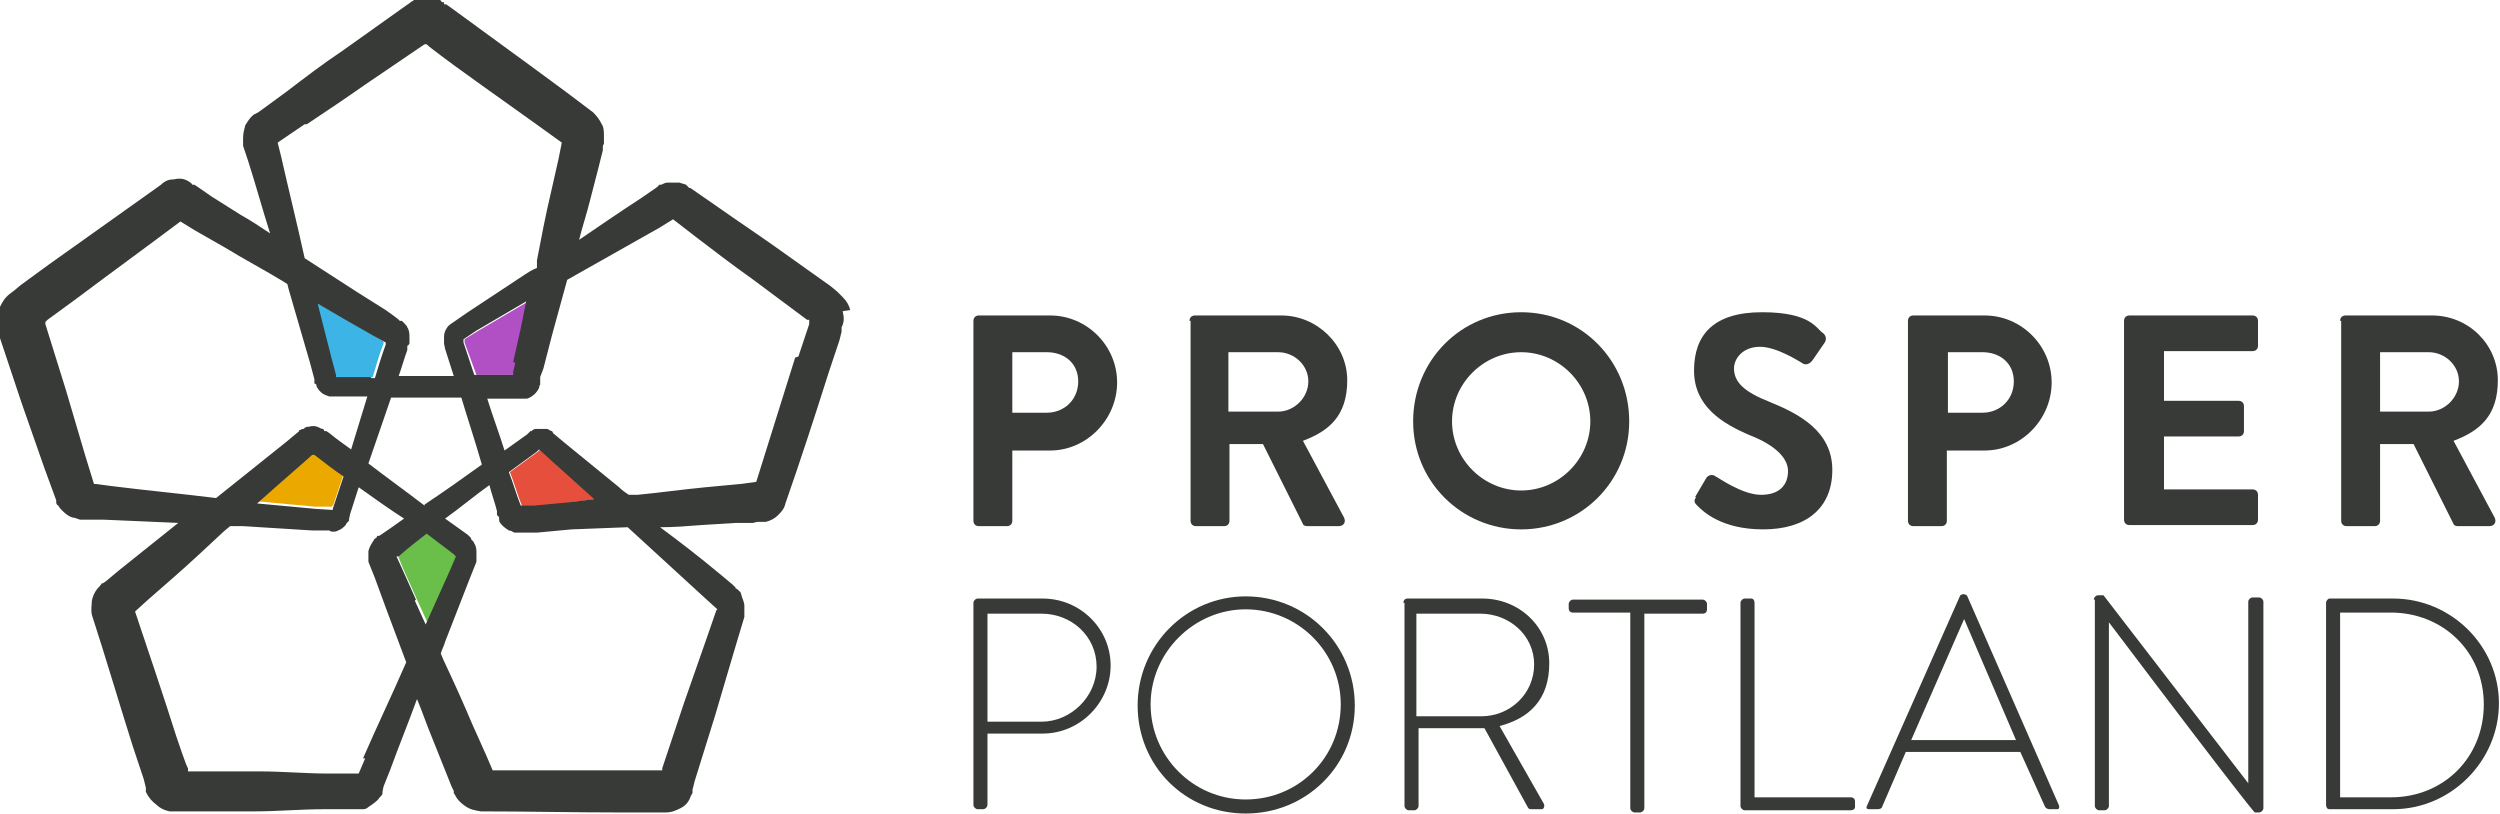 <?xml version="1.0" encoding="UTF-8"?>
<svg id="Layer_2" data-name="Layer 2" xmlns="http://www.w3.org/2000/svg" version="1.1" viewBox="0 0 231.4 75.3">
  <defs>
    <style>
      .cls-1 {
        fill: #373a36;
      }

      .cls-1, .cls-2, .cls-3, .cls-4, .cls-5, .cls-6 {
        stroke-width: 0px;
      }

      .cls-2 {
        fill: #6abf4b;
      }

      .cls-3 {
        fill: #e74f3d;
      }

      .cls-4 {
        fill: #eba900;
      }

      .cls-5 {
        fill: #3cb4e5;
      }

      .cls-6 {
        fill: #b14fc5;
      }
    </style>
  </defs>
  <g id="Layer_1-2" data-name="Layer 1-2">
    <path class="cls-1" d="M90.1,29.7c0-.3.2-.5.5-.5h6.6c3.4,0,6.2,2.8,6.2,6.2s-2.8,6.3-6.2,6.3h-3.5v6.5c0,.3-.2.5-.5.5h-2.6c-.3,0-.5-.2-.5-.5v-18.5h0ZM96.9,38.2c1.6,0,2.9-1.2,2.9-2.9s-1.3-2.7-2.9-2.7h-3.2v5.6s3.2,0,3.2,0Z"/>
    <path class="cls-1" d="M110.1,29.7c0-.3.2-.5.5-.5h8c3.3,0,6.1,2.7,6.1,6s-1.7,4.7-4.1,5.6l3.8,7.1c.2.4,0,.8-.5.8h-2.9c-.2,0-.4-.1-.4-.2l-3.7-7.4h-3.1v7.1c0,.3-.2.5-.5.5h-2.6c-.3,0-.5-.2-.5-.5v-18.5h0ZM118.3,38.1c1.5,0,2.8-1.3,2.8-2.8s-1.3-2.7-2.8-2.7h-4.6v5.5h4.6Z"/>
    <path class="cls-1" d="M140.8,28.9c5.6,0,10,4.5,10,10.1s-4.5,10-10,10-10-4.4-10-10,4.4-10.1,10-10.1M140.8,45.4c3.5,0,6.4-2.9,6.4-6.4s-2.9-6.4-6.4-6.4-6.4,2.9-6.4,6.4,2.9,6.4,6.4,6.4"/>
    <path class="cls-1" d="M156.9,46l1-1.7c.2-.4.7-.4.9-.2.1,0,2.4,1.7,4.2,1.7s2.5-1,2.5-2.2-1.2-2.4-3.5-3.3c-2.6-1.1-5.2-2.7-5.2-6s1.8-5.4,6.3-5.4,5,1.5,5.6,1.9c.3.2.4.6.2.9l-1.1,1.6c-.2.3-.6.6-1,.3-.2-.1-2.3-1.5-3.9-1.5s-2.4,1.1-2.4,2c0,1.3,1,2.2,3.3,3.1,2.7,1.1,5.8,2.7,5.8,6.3s-2.5,5.5-6.4,5.5-5.6-1.7-6.1-2.2c-.2-.2-.4-.4-.1-.8"/>
    <path class="cls-1" d="M176.6,29.7c0-.3.2-.5.5-.5h6.6c3.4,0,6.2,2.8,6.2,6.2s-2.8,6.3-6.2,6.3h-3.5v6.5c0,.3-.2.5-.5.5h-2.6c-.3,0-.5-.2-.5-.5v-18.5h0ZM183.5,38.2c1.6,0,2.9-1.2,2.9-2.9s-1.3-2.7-2.9-2.7h-3.2v5.6s3.2,0,3.2,0Z"/>
    <path class="cls-1" d="M196.6,29.7c0-.3.2-.5.5-.5h11.4c.3,0,.5.2.5.5v2.3c0,.3-.2.5-.5.5h-8.2v4.6h6.9c.3,0,.5.2.5.5v2.3c0,.3-.2.5-.5.5h-6.9v4.9h8.2c.3,0,.5.2.5.5v2.3c0,.3-.2.5-.5.5h-11.4c-.3,0-.5-.2-.5-.5v-18.5Z"/>
    <path class="cls-1" d="M216.6,29.7c0-.3.2-.5.5-.5h8c3.4,0,6.1,2.7,6.1,6s-1.7,4.7-4.1,5.6l3.8,7.1c.2.4,0,.8-.5.8h-2.9c-.2,0-.4-.1-.4-.2l-3.7-7.4h-3.1v7.1c0,.3-.2.5-.5.5h-2.6c-.3,0-.5-.2-.5-.5v-18.5h0ZM224.8,38.1c1.5,0,2.8-1.3,2.8-2.8s-1.3-2.7-2.8-2.7h-4.5v5.5h4.5Z"/>
    <path class="cls-1" d="M90.1,55.8c0-.2.2-.4.4-.4h6c3.5,0,6.3,2.8,6.3,6.2s-2.8,6.3-6.3,6.3h-5.1v6.6c0,.2-.2.4-.4.4h-.5c-.2,0-.4-.2-.4-.4v-18.8h0ZM96.4,66.8c2.7,0,5.1-2.3,5.1-5.1s-2.3-4.9-5.1-4.9h-5v10h5Z"/>
    <path class="cls-1" d="M115.3,55.2c5.6,0,10.1,4.5,10.1,10.1s-4.5,10-10.1,10-10-4.4-10-10,4.5-10.1,10-10.1M115.3,74c4.9,0,8.8-3.9,8.8-8.8s-4-8.8-8.8-8.8-8.8,4-8.8,8.8,3.9,8.8,8.8,8.8"/>
    <path class="cls-1" d="M129.9,55.8c0-.2.1-.4.4-.4h6.9c3.4,0,6.2,2.6,6.2,6s-1.9,5.1-4.6,5.8l4.1,7.2c.1.2,0,.5-.2.5h-.9c-.2,0-.3,0-.4-.2l-4-7.3c-.4,0-.7,0-1,0h-5.1v7.2c0,.2-.2.4-.4.4h-.5c-.2,0-.4-.2-.4-.4v-18.8h0ZM137.1,66.3c2.7,0,4.9-2.1,4.9-4.8s-2.3-4.7-5-4.7h-5.9v9.5h5.9Z"/>
    <path class="cls-1" d="M150.9,56.7h-5.3c-.3,0-.4-.2-.4-.4v-.4c0-.2.2-.4.4-.4h12c.2,0,.4.2.4.4v.5c0,.2-.1.4-.4.4h-5.4v18c0,.2-.2.4-.4.4h-.5c-.2,0-.4-.2-.4-.4v-18h0Z"/>
    <path class="cls-1" d="M161.1,55.8c0-.2.2-.4.4-.4h.6c.2,0,.3.2.3.4v18h8.9c.3,0,.4.2.4.4v.5c0,.2-.2.3-.4.3h-9.8c-.2,0-.4-.2-.4-.4v-18.8h0Z"/>
    <path class="cls-1" d="M172.8,74.6l8.6-19.4c0-.1.2-.2.3-.2h0c.1,0,.3,0,.4.2l8.5,19.4c0,.2,0,.3-.2.3h-.7c-.2,0-.3-.1-.4-.2l-2.3-5.1h-10.6l-2.2,5.1c0,.1-.2.2-.4.2h-.8c-.2,0-.3-.1-.2-.3M186.6,68.5l-4.8-11.2h0l-4.9,11.2h9.7,0Z"/>
    <path class="cls-1" d="M193.8,55.5c0-.2.2-.4.4-.4h.5l13.4,17.4h0v-16.8c0-.2.2-.4.4-.4h.6c.2,0,.4.2.4.4v19.1c0,.2-.2.4-.4.4h-.4s-.2,0-13.5-17.6h0v17c0,.2-.2.4-.4.4h-.5c-.2,0-.4-.2-.4-.4v-19.1h0Z"/>
    <path class="cls-1" d="M215.3,55.8c0-.2.2-.4.3-.4h5.9c5.4,0,9.8,4.4,9.8,9.7s-4.4,9.8-9.8,9.8h-5.9c-.2,0-.3-.2-.3-.4v-18.8h0ZM221.3,73.8c4.9,0,8.6-3.7,8.6-8.6s-3.8-8.5-8.6-8.5h-4.7v17.1h4.7Z"/>
    <path class="cls-5" d="M31,34.9h3.5c.3-1,.6-2.1,1-3.1v-.2c0,0-1-.6-1-.6l-2.8-1.6-2.4-1.4,1.2,5.1.4,1.5v.2c0,0,0,0,0,0Z"/>
    <path class="cls-6" d="M48.9,27.9l-4.6,2.7-1.3.8v.3c0,0,1.1,3,1.1,3h3.1c0,0,.4,0,.4,0v-.3c0,0,.2-.8.2-.8l.7-3.1s.5-2.5.5-2.5Z"/>
    <path class="cls-3" d="M52.7,46.5l2.4-.3-4-3.6-1.1-1-.2.2-2.6,1.9c.4,1,.7,2.1,1.1,3.1v.2c0,0,1.3-.1,1.3-.1l3.2-.3h0Z"/>
    <path class="cls-2" d="M41.7,52.8l.6-1.4-.2-.2-2.5-1.9c-.9.7-1.7,1.3-2.6,2h-.2c0,.1.5,1.3.5,1.3l1.3,2.9,1,2.2,2.2-4.9h0Z"/>
    <path class="cls-4" d="M30.8,46.9l1-3c-.9-.6-1.8-1.3-2.7-1.9h-.2c0-.1-.9.7-.9.7l-2.4,2.1-1.8,1.6,5.4.5h1.5c0,.1.1-.2.1-.2h0Z"/>
    <path class="cls-1" d="M78.7,28.7c-.1-.4-.3-.8-.7-1.2,0,0-.2-.2-.3-.3h0c0,0-.2-.2-.2-.2l-.6-.5-5.2-3.7c-1.7-1.2-3.5-2.4-5.2-3.6l-2.6-1.8h-.1c-.1-.1-.2-.2-.3-.3-.2-.1-.4-.1-.6-.2-.4,0-.7,0-1.1,0-.2,0-.4.1-.6.2h-.2c0,.1-.3.3-.3.3l-1.3.9c-2,1.3-3.9,2.6-5.8,3.9.3-1.2.7-2.4,1-3.6l.8-3.1.4-1.6v-.4c0,0,.1-.2.1-.2h0c0,0,0-.2,0-.2,0-.1,0-.3,0-.4,0-.5,0-.9-.2-1.2-.2-.4-.4-.7-.8-1.1-3.4-2.6-6.9-5.1-10.3-7.6l-2.6-1.9-.7-.5h-.2c0-.1,0-.2,0-.2h-.2c-.1-.2-.2-.2-.3-.3-.5-.2-.9-.2-1.3-.2-.2,0-.4,0-.7.2-.1,0-.2,0-.4.2-.1,0-.3.2-.3.2l-.3.2-.7.5-5.2,3.7c-1.8,1.2-3.5,2.5-5.2,3.8l-2.6,1.9-.4.2c-.4.3-.6.7-.8,1-.1.4-.2.7-.2,1.2,0,.1,0,.2,0,.4h0c0,.1,0,.3,0,.3l.5,1.5c.7,2.2,1.3,4.4,2,6.6-.9-.6-1.8-1.2-2.7-1.7l-2.7-1.7-1.3-.9-.3-.2h-.2c0-.1-.3-.3-.5-.4-.4-.2-.8-.2-1.2-.1-.4,0-.8.1-1.2.5-3.5,2.5-6.9,4.9-10.4,7.4l-2.6,1.9-.6.5-.4.3c-.5.4-.7.8-.9,1.2-.2.4-.2.9-.2,1.4,0,.1,0,.3,0,.4h0c0,0,0,.3,0,.3l.2.8,2,6c.7,2,1.4,4,2.1,6l1.1,3h0c0,.3,0,.4.2.5.1.2.2.3.4.5.3.3.6.5.9.6.2,0,.4.1.7.2h.6s1.6,0,1.6,0c2.3.1,4.6.2,6.9.3-1,.8-2,1.6-3,2.4l-2.5,2-1.2,1-.3.2h-.1c0,.1-.3.4-.4.5-.3.4-.4.7-.5,1.1,0,.4-.1.8,0,1.3,1.3,4,2.5,8.1,3.8,12.2l1,3,.2.8v.4c.3.6.6.9,1,1.2.3.3.7.5,1.2.6.1,0,.3,0,.4,0h7.5c2.1,0,4.2-.2,6.4-.2h3.2c0,0,0,0,0,0,0,0,.2,0,.3,0,.2,0,.4,0,.6-.2.3-.2.6-.4.9-.7.1-.2.3-.3.4-.5v-.2c0,0,0,0,0,0h0c0,0,.1-.5.1-.5l.6-1.5c.8-2.2,1.7-4.4,2.5-6.6.5,1.2.9,2.4,1.4,3.6l1.2,3,.6,1.5.2.4v.2c0,0,.2.3.3.5.3.4.6.6.9.8.3.2.7.3,1.3.4,4.2,0,8.5.1,12.7.1h4.4c.6,0,1-.2,1.4-.4.4-.2.7-.5.9-1,0-.1.1-.2.2-.4h0c0-.1,0-.3,0-.3l.2-.8,1.9-6.1c.6-2,1.2-4.1,1.8-6.1l.9-3h0c0-.2,0-.3,0-.4,0-.2,0-.4,0-.6,0-.4-.2-.7-.3-1.1,0-.2-.2-.3-.4-.5h-.1c0-.1,0-.1,0-.1h0c0,0-.3-.3-.3-.3l-1.2-1c-1.8-1.5-3.6-2.9-5.5-4.3,1.3,0,2.5-.1,3.8-.2l3.2-.2h1.6c0,0,.4-.1.4-.1h.2s.3,0,.6,0c.4-.1.8-.3,1.1-.6.3-.3.6-.6.7-1.1,1.4-4,2.7-8,4-12.1l1-3,.2-.8v-.4c.3-.6.2-1,.1-1.5M47.7,33.6l-.2.8v.3h-.5c-1,0-2,0-3.1,0l-1-3v-.3c0,0,1.2-.8,1.2-.8l4.6-2.7-.5,2.5-.7,3.1h0ZM49.9,41.6l1.1,1,4,3.6-2.4.3-3.2.3h-1.2c0,.1,0,0,0,0-.4-1-.7-2.1-1.1-3.1l2.6-1.9.2-.2h0ZM38.5,55.5l-1.3-2.9-.5-1.1h.2c.9-.8,1.7-1.4,2.6-2.1l2.5,1.9.2.2-.6,1.4-2.2,4.9-1-2.2h0ZM39.3,46.8c-1.7-1.3-3.5-2.6-5.2-3.9.7-2,1.4-4.1,2.1-6.1,2.2,0,4.3,0,6.5,0,.6,2,1.3,4.1,1.9,6.2-1.8,1.3-3.5,2.5-5.3,3.7M34.3,34.9h-3.2v-.2s-.4-1.5-.4-1.5l-1.3-5.1,2.4,1.4,2.8,1.6,1.1.6v.2c-.4,1.1-.7,2.1-1,3.1h-.3M30.8,34.9h0,0M42.9,31.2h0s0,0,0,0M28.4,11.5c1.8-1.2,3.6-2.4,5.3-3.6l5.3-3.6.3-.2h.2c0,.1,2.6,2,2.6,2,3.3,2.4,6.6,4.7,9.9,7.1l-.3,1.5-.7,3.1c-.5,2.1-.9,4.2-1.3,6.3v.7c-.5.2-.8.4-1.1.6l-5.3,3.5-1.3.9s-.5.3-.6.5c-.2.3-.3.5-.3.9,0,.2,0,.3,0,.5,0,.1,0,.1,0,.1h0c0,0,.1.5.1.5l.8,2.5c-1.7,0-3.4,0-5.1,0,.3-.8.5-1.6.8-2.4v-.4c.1,0,.2-.2.2-.2h0s0-.2,0-.2c0-.1,0-.2,0-.3,0-.4,0-.7-.2-1,0-.1-.2-.3-.3-.4,0,0-.1-.1-.2-.2h-.2c0-.1-1.3-1-1.3-1l-2.7-1.7-4.8-3.1c-.7-3.2-1.5-6.4-2.2-9.5l-.3-1.2,2.5-1.7h0ZM8.7,44.8l-.8-2.6c-.6-2-1.2-4.1-1.8-6.1l-1.9-6.1v-.2c0,0,.2-.2.2-.2l2.6-1.9c3.2-2.4,6.5-4.8,9.7-7.2l1.3.8,2.8,1.6c1.8,1.1,3.7,2.1,5.5,3.2l.3.2c.1.4.2.8.3,1.1l1.8,6.2.4,1.5v.4c.1,0,.2.1.2.2,0,0,0,.2.1.2,0,.1.2.3.3.4.2.2.5.3.8.4,0,0,.2,0,.3,0h3.2c-.5,1.6-1,3.3-1.5,4.9-.7-.5-1.4-1-2-1.5l-.3-.2h-.2c0-.1,0-.1-.1-.2,0,0-.2,0-.3-.1-.4-.2-.7-.2-1-.1-.2,0-.3,0-.5.2,0,0-.2,0-.3.1h-.1c0,0,0,.1,0,.1l-1.2,1-2.5,2-4,3.2c-3.2-.4-6.4-.7-9.6-1.1l-1.5-.2h0ZM30.8,46.9v.3c-.1,0-1.6-.1-1.6-.1l-5.4-.5,1.8-1.6,2.4-2.1.9-.8h.2c.9.7,1.8,1.4,2.7,2,0,0-1,3-1,3ZM16.7,71.4h0s0,0,0,0M33.8,70.2l-.6,1.4h-2.8c-2.1,0-4.2-.2-6.4-.2h-6.4c0,0-.2,0-.2,0v-.3c-.1,0-1.1-3-1.1-3-1.2-3.8-2.5-7.6-3.8-11.5l1.1-1,2.4-2.1c1.6-1.4,3.1-2.8,4.7-4.3l.6-.5h1.2c0,0,6.4.4,6.4.4h1.6c0,.1.5.2.8,0,.3-.1.5-.3.7-.5,0-.1.2-.3.3-.4,0-.1,0,0,0-.1h0c0,0,.1-.5.1-.5l.8-2.5c1.4,1,2.8,2,4.2,2.9-.7.5-1.4,1-2,1.4l-.3.2h-.2c0,.1,0,.1-.1.2,0,0-.2.1-.2.2-.2.3-.4.6-.5,1,0,.2,0,.3,0,.5,0,0,0,.2,0,.3v.2s0,0,0,0l.6,1.5,1.1,3,1.8,4.8c-1.3,3-2.7,5.9-4,8.9M66.8,56.9s0,0,0,0c0,0,0,0,0,0h0s0,0,0,0ZM66.3,56.5l-.9,2.6c-.7,2-1.4,4-2.1,6l-2,6v.2h-3.6c-4,0-8,0-12.1,0l-.6-1.4-1.3-2.9c-.8-1.9-1.7-3.9-2.6-5.8l-.3-.7c.1-.4.3-.7.4-1.1l2.3-5.9.6-1.5h0c0,0,0-.3,0-.3,0-.2,0-.3,0-.5,0-.3,0-.6-.2-.9,0-.1-.2-.3-.3-.4h0c0,0,0-.1,0-.1h0c0,0-.3-.3-.3-.3l-2.1-1.5c1.4-1,2.7-2.1,4.1-3.1.2.8.5,1.6.7,2.4v.4c.1,0,.2.2.2.2h0s0,.2,0,.2c0,0,0,.2.1.3.2.3.5.5.8.7.2,0,.3.1.5.2,0,0,.2,0,.3,0h1.8c0,0,3.2-.3,3.2-.3l5.2-.2c2.4,2.2,4.8,4.4,7.2,6.6l1.1,1h0ZM73.6,33.1c-1.2,3.8-2.4,7.7-3.6,11.5l-1.5.2-3.2.3c-2.1.2-4.2.5-6.3.7h-.8c-.3-.2-.6-.4-.9-.7l-4.9-4-1.2-1h0c0,0-.1-.2-.1-.2-.2,0-.3-.2-.5-.2-.3,0-.6,0-.9,0-.2,0-.3,0-.5.2h-.1c0,0,0,0,0,0h0c0,0-.3.3-.3.3l-2.1,1.5c-.5-1.6-1.1-3.2-1.6-4.8.8,0,1.5,0,2.3,0h.8s0,0,0,0c0,0,0,0,.2,0,0,0,.2,0,.3,0,.2,0,.3-.1.5-.2.3-.2.5-.4.7-.8,0,0,0-.2.1-.3h0c0-.1,0-.3,0-.3v-.4c0,0,.3-.8.3-.8l.8-3.1,1.4-5.1c2.8-1.6,5.7-3.2,8.5-4.8l1.3-.8,2.2,1.7c1.7,1.3,3.4,2.6,5.1,3.8l5.1,3.8h.2c0,.1,0,.4,0,.4l-1,3h0Z"/>
  </g>
</svg>